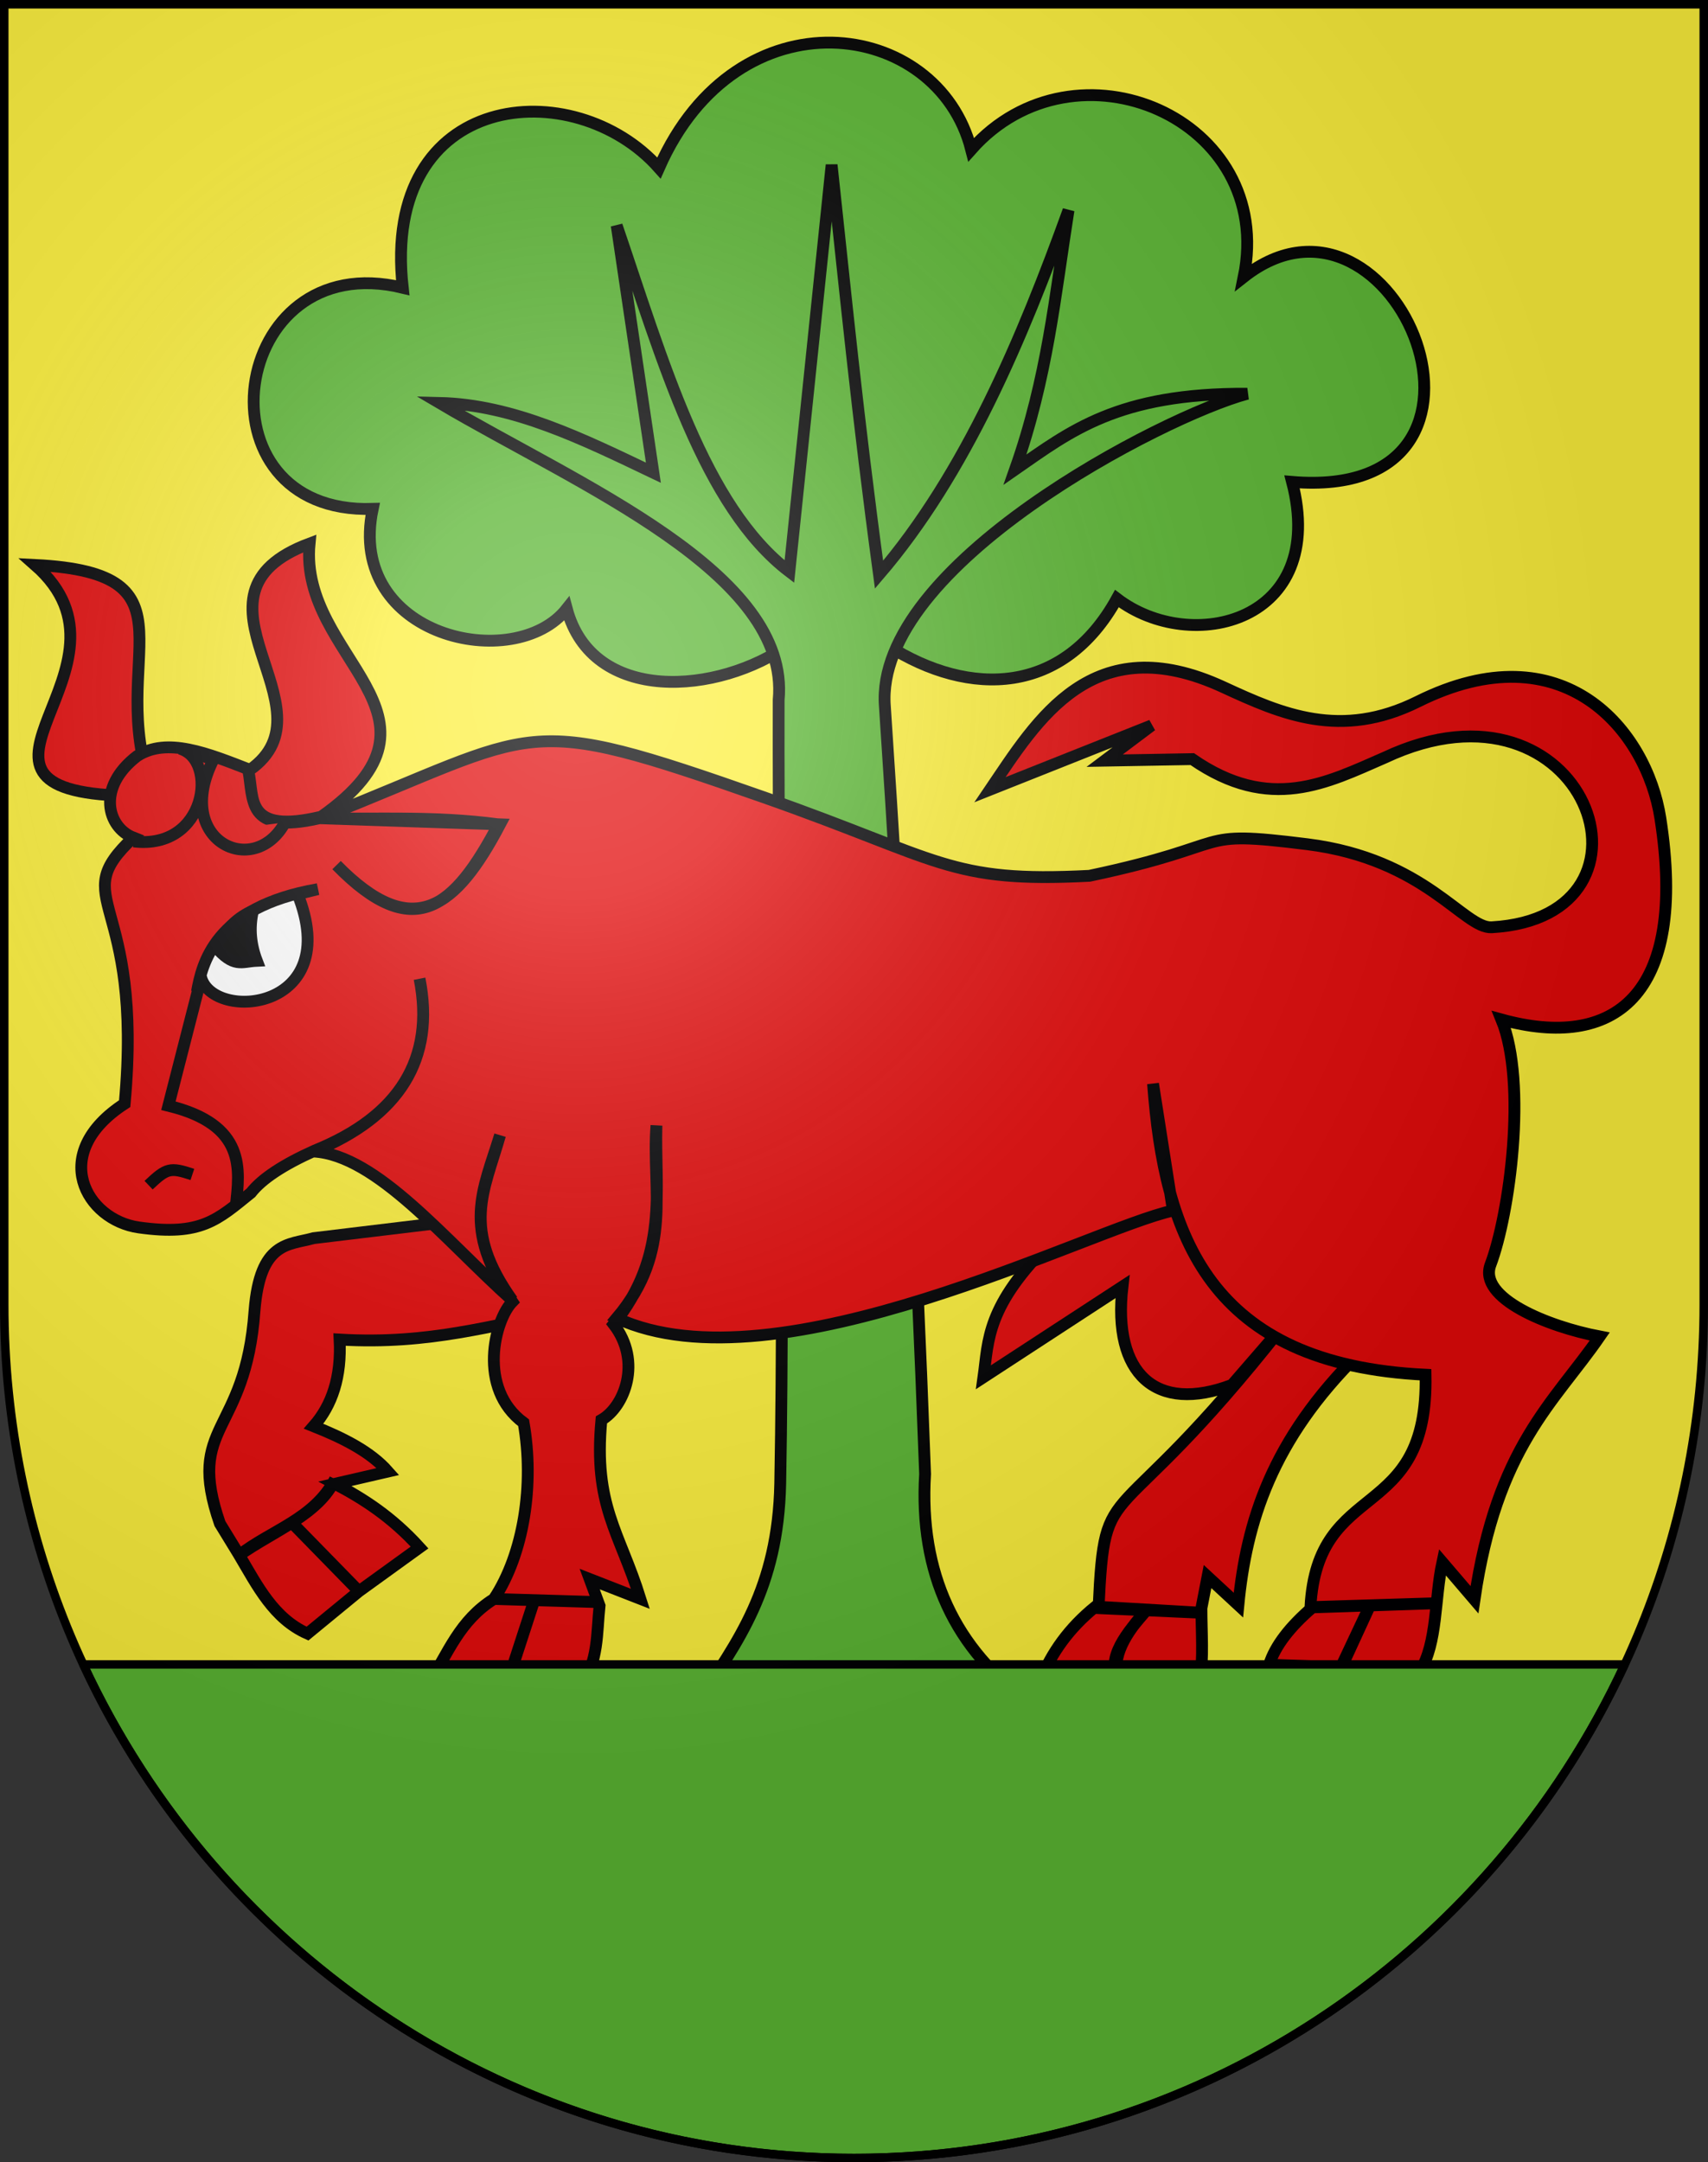 <?xml version="1.0" encoding="UTF-8" standalone="no"?>
<svg
   xmlns:dc="http://purl.org/dc/elements/1.1/"
   xmlns:cc="http://web.resource.org/cc/"
   xmlns:rdf="http://www.w3.org/1999/02/22-rdf-syntax-ns#"
   xmlns:svg="http://www.w3.org/2000/svg"
   xmlns="http://www.w3.org/2000/svg"
   xmlns:xlink="http://www.w3.org/1999/xlink"
   xmlns:sodipodi="http://sodipodi.sourceforge.net/DTD/sodipodi-0.dtd"
   xmlns:inkscape="http://www.inkscape.org/namespaces/inkscape"
   height="763"
   width="603"
   version="1.0"
   id="svg20"
   sodipodi:version="0.32"
   inkscape:version="0.44.1"
   sodipodi:docname="Souboz-coat of arms.svg"
   sodipodi:docbase="F:\Mis Documentos\Mis imágenes\Encyclopédie\Escudos de Suiza">
  <rect width="100%" height="100%" fill="#333333" stroke="none"/>
  <defs
     id="defs29">
    <linearGradient
       id="linearGradient2893">
      <stop
         style="stop-color:#ffffff;stop-opacity:0.314;"
         offset="0"
         id="stop2895" />
      <stop
         id="stop2897"
         offset="0.19"
         style="stop-color:#ffffff;stop-opacity:0.251;" />
      <stop
         style="stop-color:#6b6b6b;stop-opacity:0.125;"
         offset="0.6"
         id="stop2901" />
      <stop
         style="stop-color:#000000;stop-opacity:0.125;"
         offset="1"
         id="stop2899" />
    </linearGradient>
    <linearGradient
       id="linearGradient2955">
      <stop
         style="stop-color:white;stop-opacity:0;"
         offset="0"
         id="stop2965" />
      <stop
         style="stop-color:black;stop-opacity:0.646;"
         offset="1"
         id="stop2959" />
    </linearGradient>
    <radialGradient
       inkscape:collect="always"
       xlink:href="#linearGradient2893"
       id="radialGradient3236"
       gradientUnits="userSpaceOnUse"
       gradientTransform="matrix(1.215,1.531577e-24,1.464684e-23,1.267,-839.192,-490.489)"
       cx="858.042"
       cy="579.933"
       fx="858.042"
       fy="579.933"
       r="300" />
  </defs>
  <sodipodi:namedview
     inkscape:window-height="682"
     inkscape:window-width="1024"
     inkscape:pageshadow="2"
     inkscape:pageopacity="0.0"
     guidetolerance="10.0"
     gridtolerance="10.0"
     objecttolerance="10.0"
     borderopacity="1.0"
     bordercolor="#666666"
     pagecolor="#ffffff"
     id="base"
     inkscape:zoom="0.48301887"
     inkscape:cx="770.28059"
     inkscape:cy="390.87464"
     inkscape:window-x="-4"
     inkscape:window-y="-4"
     inkscape:current-layer="layer2"
     showgrid="true" />
  <desc
     id="desc22">Coat of Arms of Canton of Freiburg (Fribourg)</desc>
  <g
     inkscape:groupmode="layer"
     id="layer1"
     inkscape:label="Fond écu"
     sodipodi:insensitive="true">
    <path
       id="path1899"
       d="M 1.5,1.5 L 1.5,460.368 C 1.5,626.678 135.815,761.5 301.5,761.5 C 467.185,761.5 601.5,626.678 601.5,460.368 L 601.5,1.5 L 1.5,1.5 z "
       style="fill:#fcef3c;fill-opacity:1" />
  </g>
  <g
     inkscape:groupmode="layer"
     id="layer2"
     inkscape:label="Meubles"
     sodipodi:insensitive="true">
    <g
       id="g88226">
      <g
         transform="matrix(4.172,0,0,4.172,-2640.1,-1142.802)"
         id="g87319">
        <g
           id="g86419">
          <path
             sodipodi:nodetypes="ccccccccccc"
             id="path84645"
             d="M 707.93,328.518 C 714.923,332.969 722.836,332.691 727.329,324.553 C 733.633,329.375 745.234,326.535 742.153,314.682 C 762.816,316.403 750.894,287.242 738.059,297.353 C 740.811,283.931 723.793,276.645 715,286.577 C 712.159,275.428 695.205,273.076 688.577,288.129 C 681.413,280.052 665.028,281.505 666.895,298.259 C 652.127,294.668 649.122,317.458 664.353,316.965 C 662.074,327.811 676.383,330.991 680.776,325.412 C 682.933,333.497 693.585,332.729 699.658,328.388 L 707.93,328.518 z "
             style="fill:#5ab532;fill-opacity:1;fill-rule:evenodd;stroke:black;stroke-width:1px;stroke-linecap:butt;stroke-linejoin:miter;stroke-opacity:1" />
          <path
             sodipodi:nodetypes="cccccccccccccccc"
             id="path83758"
             d="M 691.765,418 L 720,418 C 713.608,413.415 710.589,406.974 711.098,398.593 C 710.284,376.5 709.133,355.12 707.694,333.653 C 706.781,321.73 731.31,309.106 738.364,307.224 C 727.397,307.161 723.36,310.421 718.706,313.647 C 721.465,305.834 722.097,298.871 723.235,291.706 C 719.358,302.446 714.55,313.968 707.2,322.529 C 705.366,308.989 704.372,298.809 703.188,287.871 L 699.612,322.27 C 692.38,316.764 688.914,304.479 685,293 L 688.105,313.906 C 682.178,311.078 676.263,308.144 670,308 C 681.768,314.953 699.724,322.355 698.706,333.129 C 698.654,355.223 699.235,377.317 698.839,399.41 C 698.656,408.237 695.252,412.808 691.765,418 z "
             style="fill:#5ab532;fill-opacity:1;fill-rule:evenodd;stroke:black;stroke-width:1px;stroke-linecap:butt;stroke-linejoin:miter;stroke-opacity:1" />
        </g>
        <g
           id="g87308">
          <path
             sodipodi:nodetypes="cccc"
             id="path77543"
             d="M 643.447,341.235 C 626.373,340.776 645.663,330.379 635.776,321.706 C 650.103,322.41 641.682,329.6 645.647,340.717 L 643.447,341.235 z "
             style="fill:#e20909;fill-opacity:1;fill-rule:evenodd;stroke:#000002;stroke-width:1px;stroke-linecap:butt;stroke-linejoin:miter;stroke-opacity:1" />
          <path
             sodipodi:nodetypes="cccccccccccccccccc"
             id="path76656"
             d="M 670.776,377.27 L 659.353,378.647 C 657.233,379.237 654.822,378.893 654.353,384.765 C 653.6,395.366 648.492,394.319 651.423,402.788 L 653.059,405.459 C 655.778,403.34 659.389,402.411 661.165,399.035 C 659.83,401.997 655.939,403.424 653.059,405.459 C 654.596,408.059 655.969,410.823 658.835,412.094 L 663.188,408.518 L 657.542,402.741 L 663.188,408.518 L 668.318,404.812 C 665.933,402.187 663.549,400.681 661.165,399.423 L 665.647,398.388 C 664.16,396.702 661.867,395.554 659.353,394.553 C 660.915,392.772 661.716,390.384 661.553,387.224 C 669.393,387.685 674.467,385.9 680.046,385.07 L 670.776,377.27 z "
             style="fill:#e20909;fill-opacity:1;fill-rule:evenodd;stroke:#000002;stroke-width:1px;stroke-linecap:butt;stroke-linejoin:miter;stroke-opacity:1" />
          <path
             sodipodi:nodetypes="ccccccccccccccccccc"
             id="path75769"
             d="M 721.839,378.874 C 716.234,384.389 716.477,387.245 716.035,390.412 L 727.8,382.741 C 726.959,390.129 730.623,393.505 737.07,391.059 L 741.294,386.188 C 726.805,404.577 726.321,398.135 725.776,409.941 L 734.399,410.329 L 725.518,409.812 C 723.233,411.664 721.813,413.733 720.906,415.93 L 727.412,416.059 C 726.852,414.063 728.027,412.067 729.871,410.07 C 728.149,412.067 726.438,414.063 727.412,416.059 L 734.353,416.188 C 734.665,414.106 734.482,412.023 734.482,409.941 L 735,407.27 L 737.608,409.682 C 738.28,402.703 740.406,395.706 747.847,388.388 L 732.93,374.165 L 721.839,378.874 z "
             style="fill:#e20909;fill-opacity:1;fill-rule:evenodd;stroke:#000002;stroke-width:1px;stroke-linecap:butt;stroke-linejoin:miter;stroke-opacity:1" />
          <path
             sodipodi:nodetypes="cscsscccccssscscccccccccccccccccccccccccccccccccccccscccccccccccc"
             id="path74880"
             d="M 659.907,343.129 C 678.861,335.658 676.559,334.021 697.468,341.364 C 712.486,346.638 713.126,348.612 725,348 C 737.789,345.303 733.447,344.079 743.447,345.329 C 753.447,346.579 756.7,352.485 759.048,352.353 C 774.665,351.472 767.055,329.979 750,338 C 745.092,340.134 740.288,342.687 733.706,338.129 L 726.294,338.259 L 730.259,335.283 L 716.589,340.717 C 720.598,334.8 725.247,326.917 736.35,332.048 C 741.279,334.326 746.274,336.508 752.81,333.259 C 765.123,327.138 772.16,335.706 773.318,343.129 C 775.687,358.319 769.28,362.743 759.871,360.153 C 762.068,365.541 760.557,376.63 758.947,380.883 C 757.869,383.73 763.806,386.13 768.188,386.965 C 764.307,392.585 759.471,396.29 757.586,409.231 L 754.871,406.059 C 754.201,409.144 754.474,412.85 752.976,415.283 L 746.165,415.2 L 748.623,409.978 L 746.34,414.941 L 740.212,414.729 C 740.716,413.111 741.993,411.494 743.877,409.876 L 753.947,409.54 L 743.706,409.858 C 744.297,398.829 753.715,402.913 753.447,390.2 C 735.092,389.318 731.339,378.414 730.388,365.588 L 732.07,376.318 C 725.084,377.831 698.678,391.725 685,385.412 C 689.82,379.717 687.948,374.499 688.364,369.118 C 688.211,374.647 689.438,380.077 684.741,385.93 C 687.173,389.079 685.652,392.921 683.706,394.022 C 683.031,401.289 685.213,403.43 687.006,409.155 L 682.717,407.482 L 683.55,409.739 C 683.302,412.061 683.482,414.384 681.941,416.706 L 675.647,416.577 L 678.059,409.165 L 675.647,416.577 L 668.965,416.577 C 670.776,413.646 671.703,410.996 674.612,409.165 L 683.188,409.423 L 674.612,409.165 C 677.146,405.326 678.04,399.479 677.124,394.261 C 673.186,391.356 674.674,385.56 676.165,384.035 C 671.868,377.784 673.683,374.639 675.129,369.941 C 673.754,374.748 671.835,377.828 676.165,383.906 C 670.503,378.846 664.697,371.616 659.353,371.318 C 666.64,368.339 669.657,363.481 668.318,356.706 C 669.649,363.478 666.596,368.352 659.436,371.245 C 656.782,372.434 654.977,373.623 654.048,374.812 C 651.205,377.106 649.833,378.481 644.565,377.741 C 640.089,377.112 636.871,371.477 643.364,367.27 C 644.988,349.546 638.316,350.201 644.094,344.765 C 641.897,343.909 640.951,340.528 644.418,337.871 C 646.933,336.235 650.375,337.638 653.965,339.035 C 661.435,333.769 647.358,324.245 659.011,319.895 C 658.069,329.666 672.238,334.361 660,343 C 653.583,344.528 654.294,341.496 653.831,339.118 C 654.346,341.488 653.526,344.573 659.851,343.129 C 664.847,343.248 669.391,342.915 675,343.647 C 671.269,350.735 667.819,353.769 661.294,347.094 C 667.748,353.682 671.393,350.73 675.129,343.647 L 659.907,343.129 z "
             style="fill:#e20909;fill-opacity:1;fill-rule:evenodd;stroke:#000002;stroke-width:1px;stroke-linecap:butt;stroke-linejoin:miter;stroke-opacity:1" />
          <path
             sodipodi:nodetypes="cccc"
             id="path80204"
             d="M 644.129,345.094 C 650.32,345.83 651.29,338.195 648.059,337.253 L 650.877,338.161 C 647.386,345.052 654.334,348.316 656.935,343.482"
             style="fill:#e20909;fill-opacity:1;fill-rule:evenodd;stroke:#000002;stroke-width:1px;stroke-linecap:butt;stroke-linejoin:miter;stroke-opacity:1" />
          <path
             sodipodi:nodetypes="ccc"
             id="path81093"
             d="M 652.771,375.906 C 653.098,372.856 653.689,369.059 647.065,367.447 L 650,356"
             style="fill:#e20909;fill-opacity:1;fill-rule:evenodd;stroke:#000002;stroke-width:1px;stroke-linecap:butt;stroke-linejoin:miter;stroke-opacity:1" />
          <path
             sodipodi:nodetypes="ccccc"
             id="path81984"
             d="M 649.482,357.806 C 649.901,355.517 650.902,350.646 659.712,349.129 L 658,349.547 C 661.942,359.433 650.885,360.365 649.835,356.612 L 649.482,357.806 z "
             style="fill:white;fill-opacity:1;fill-rule:evenodd;stroke:#000002;stroke-width:1px;stroke-linecap:butt;stroke-linejoin:miter;stroke-opacity:1" />
          <path
             sodipodi:nodetypes="cccc"
             id="path82871"
             d="M 651,353.935 C 652.602,355.823 653.233,355.251 654.547,355.188 C 654.037,353.851 653.872,352.445 654.224,350.935 C 652.89,351.585 652.333,352.119 651,353.935 z "
             style="fill:black;fill-opacity:1;fill-rule:evenodd;stroke:#000002;stroke-width:1px;stroke-linecap:butt;stroke-linejoin:miter;stroke-opacity:1" />
          <path
             sodipodi:nodetypes="cc"
             id="path85532"
             d="M 645.388,374.165 C 646.921,372.715 647.216,372.638 649.094,373.259"
             style="fill:#e20909;fill-opacity:1;fill-rule:evenodd;stroke:#000002;stroke-width:1px;stroke-linecap:butt;stroke-linejoin:miter;stroke-opacity:1" />
        </g>
      </g>
      <path
         id="rect87336"
         d="M 29.438,587.344 C 77.162,690.187 181.023,761.5 301.5,761.5 C 421.977,761.5 525.838,690.187 573.562,587.344 L 29.438,587.344 z "
         style="opacity:1;fill:#5ab532;fill-opacity:1;fill-rule:evenodd;stroke:#000002;stroke-width:2.995;stroke-linecap:round;stroke-linejoin:round;stroke-miterlimit:4;stroke-dasharray:none;stroke-opacity:1" />
    </g>
  </g>
  <g
     inkscape:groupmode="layer"
     id="layer3"
     inkscape:label="Reflet final"
     style="display:inline"
     sodipodi:insensitive="true">
    <path
       style="fill:url(#radialGradient3236);fill-opacity:1"
       d="M 1.5,1.5 L 1.5,460.368 C 1.5,626.679 135.815,761.5 301.5,761.5 C 467.185,761.5 601.5,626.679 601.5,460.368 L 601.5,1.5 L 1.5,1.5 z "
       id="path2346" />
  </g>
  <g
     inkscape:groupmode="layer"
     id="layer4"
     inkscape:label="Contour final"
     style="display:inline"
     sodipodi:insensitive="true">
    <path
       style="fill:none;fill-opacity:1;stroke:black;stroke-width:3;stroke-miterlimit:4;stroke-dasharray:none;stroke-opacity:1"
       d="M 1.5,1.5 L 1.5,460.368 C 1.5,626.679 135.815,761.5 301.5,761.5 C 467.185,761.5 601.5,626.679 601.5,460.368 L 601.5,1.5 L 1.5,1.5 z "
       id="path3239" />
  </g>
</svg>
